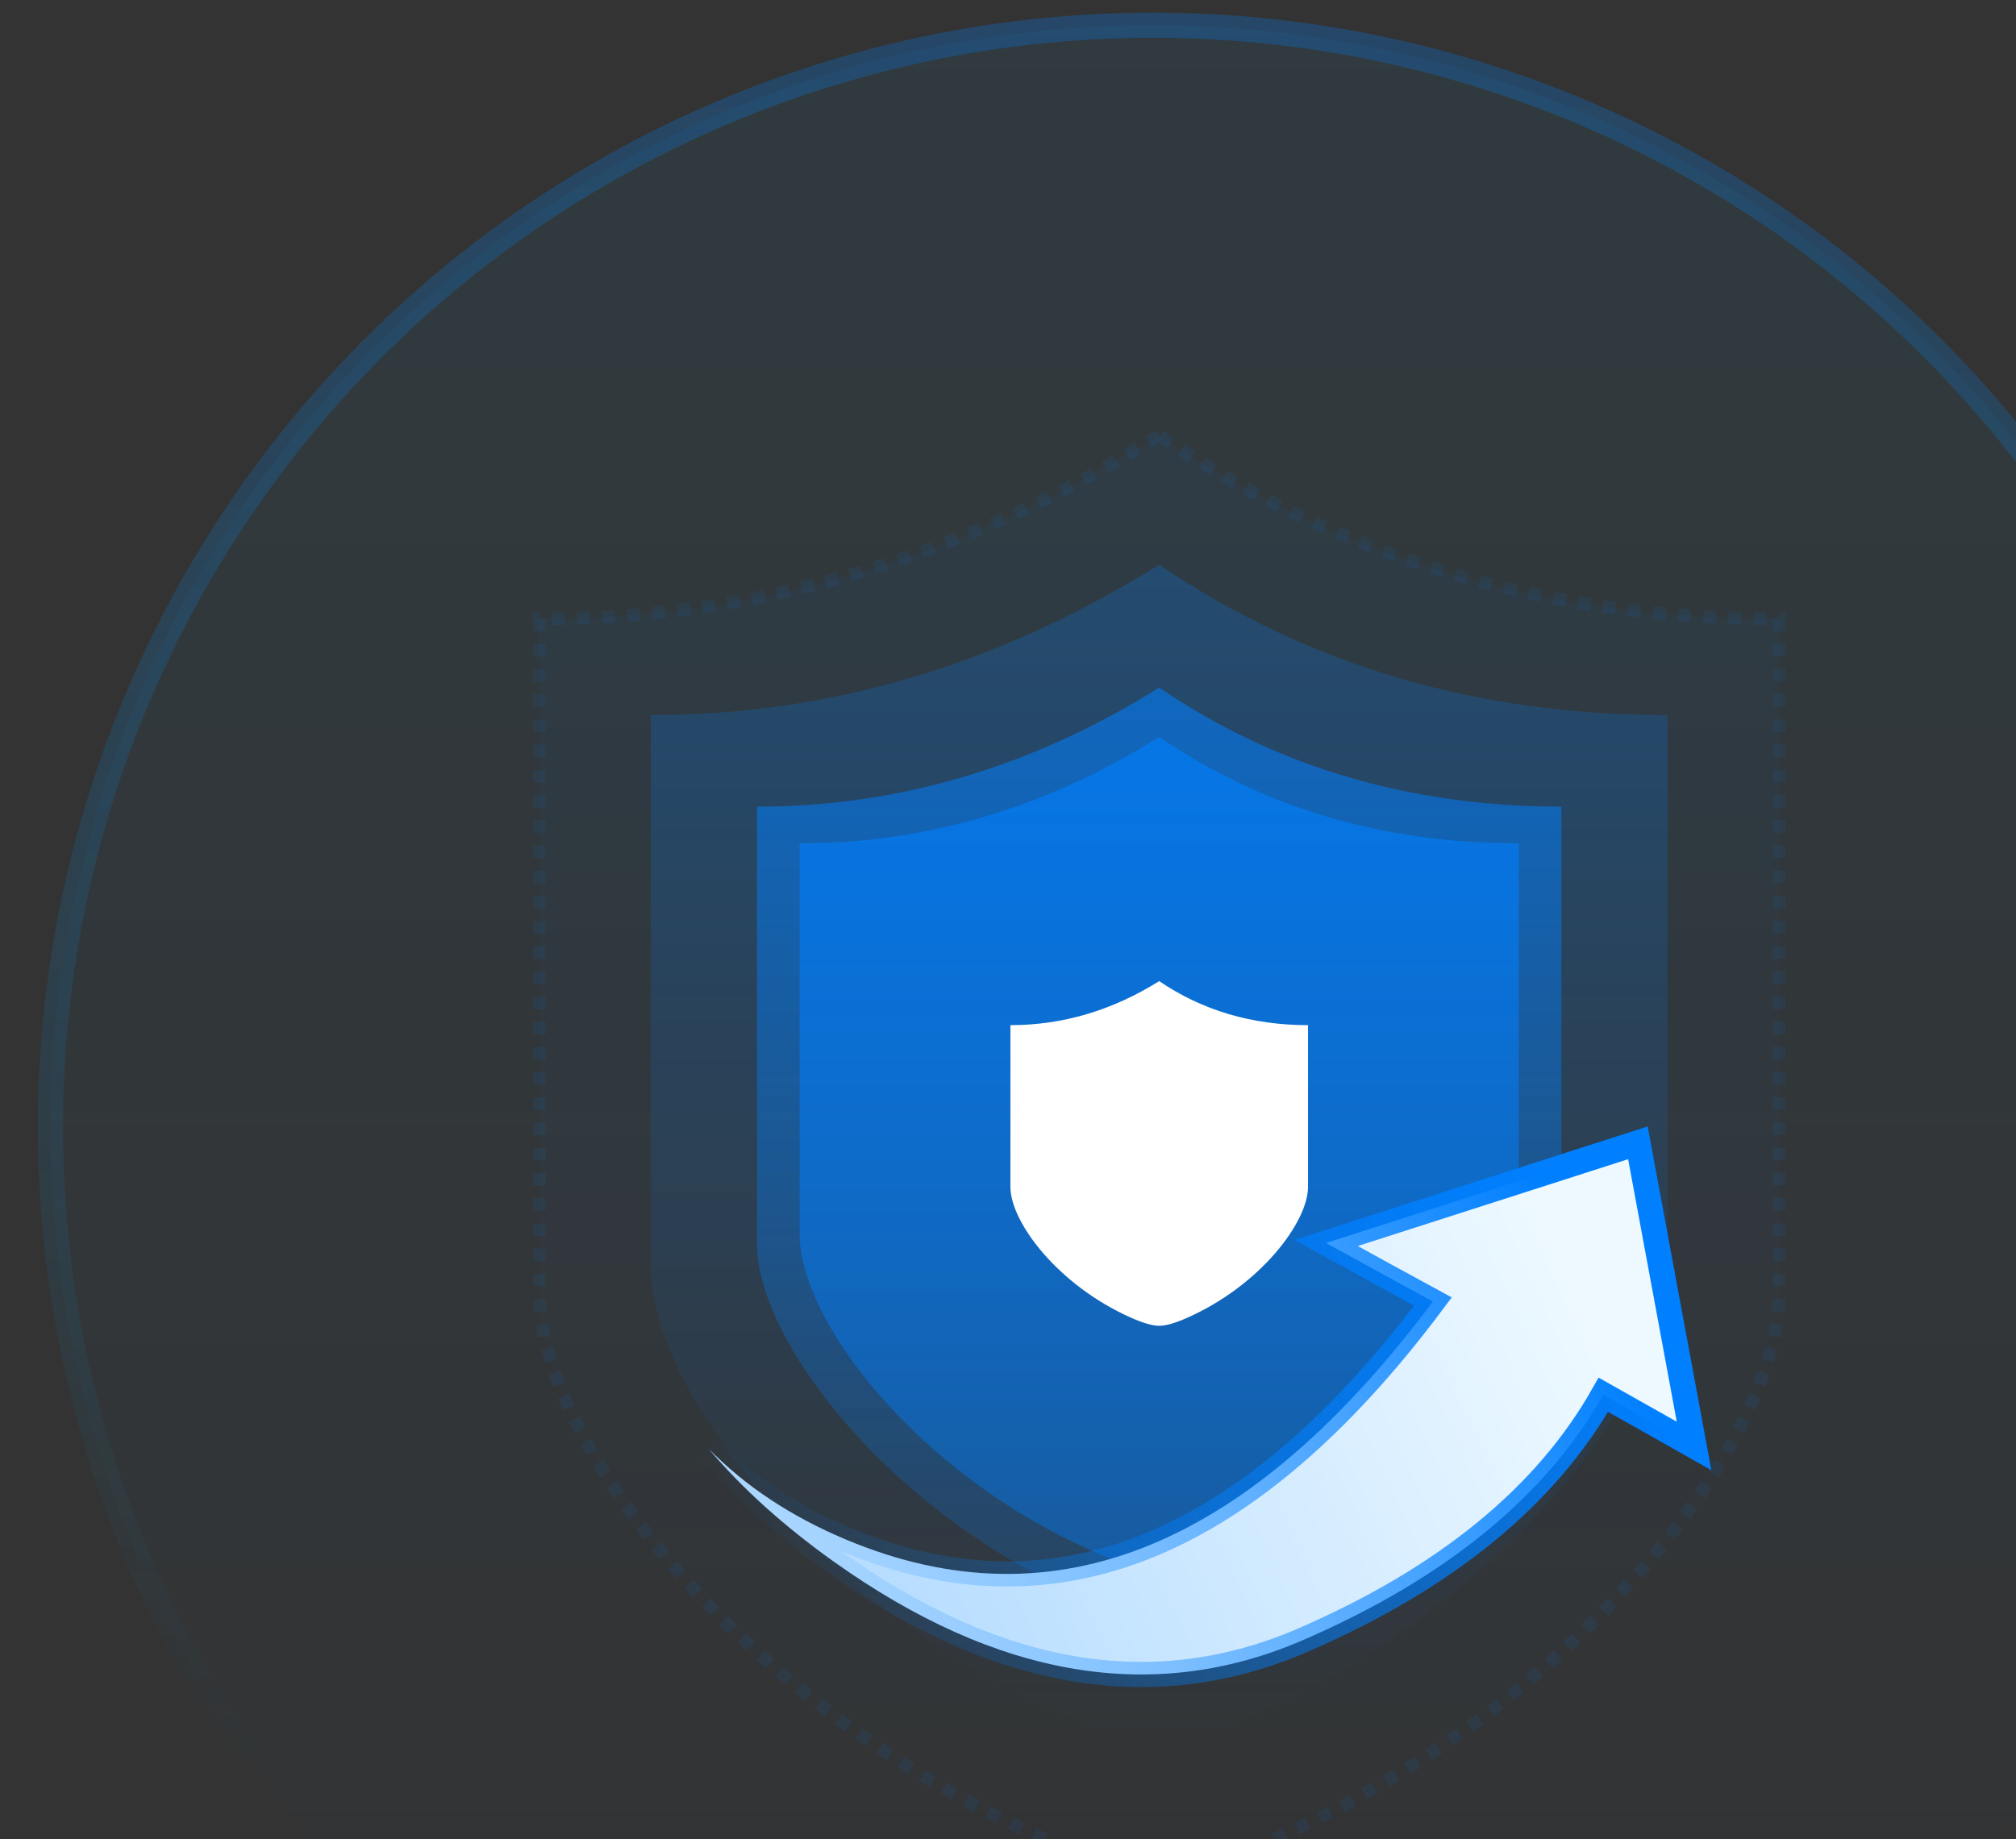 <?xml version="1.0" encoding="UTF-8"?>
<svg width="160px" height="146px" viewBox="0 0 160 146" version="1.1" xmlns="http://www.w3.org/2000/svg" xmlns:xlink="http://www.w3.org/1999/xlink">
    <rect x="0" y="0" width="160" height="146" fill="#333333" stroke="none"/>
    <title>编组 13</title>
    <defs>
        <linearGradient x1="50%" y1="0%" x2="50%" y2="100%" id="linearGradient-1">
            <stop stop-color="#00B6FF" stop-opacity="0.058" offset="0%"></stop>
            <stop stop-color="#007FFF" stop-opacity="0" offset="100%"></stop>
        </linearGradient>
        <linearGradient x1="50%" y1="0%" x2="50%" y2="79.297%" id="linearGradient-2">
            <stop stop-color="#007FFF" stop-opacity="0.257" offset="0%"></stop>
            <stop stop-color="#00B6FF" stop-opacity="0" offset="100%"></stop>
        </linearGradient>
        <linearGradient x1="50%" y1="0%" x2="50%" y2="100%" id="linearGradient-3">
            <stop stop-color="#007FFF" stop-opacity="0.042" offset="0%"></stop>
            <stop stop-color="#007FFF" stop-opacity="0" offset="100%"></stop>
        </linearGradient>
        <linearGradient x1="50%" y1="0%" x2="50%" y2="100%" id="linearGradient-4">
            <stop stop-color="#007FFF" stop-opacity="0.238" offset="0%"></stop>
            <stop stop-color="#007FFF" stop-opacity="0" offset="100%"></stop>
        </linearGradient>
        <linearGradient x1="50%" y1="0%" x2="50%" y2="100%" id="linearGradient-5">
            <stop stop-color="#007FFF" stop-opacity="0.571" offset="0%"></stop>
            <stop stop-color="#007FFF" stop-opacity="0.164" offset="100%"></stop>
        </linearGradient>
        <linearGradient x1="50%" y1="0%" x2="50%" y2="100%" id="linearGradient-6">
            <stop stop-color="#007FFF" stop-opacity="0.627" offset="0%"></stop>
            <stop stop-color="#007FFF" stop-opacity="0.377" offset="100%"></stop>
        </linearGradient>
        <linearGradient x1="91.287%" y1="35.516%" x2="-2.09559339e-14%" y2="59.537%" id="linearGradient-7">
            <stop stop-color="#EEF9FF" offset="0%"></stop>
            <stop stop-color="#AFD9FF" offset="100%"></stop>
        </linearGradient>
        <linearGradient x1="92.805%" y1="34.953%" x2="3.27029595e-13%" y2="61.714%" id="linearGradient-8">
            <stop stop-color="#007FFF" offset="0%"></stop>
            <stop stop-color="#007FFF" stop-opacity="0" offset="100%"></stop>
        </linearGradient>
    </defs>
    <g id="页面-1" stroke="none" stroke-width="1" fill="none" fill-rule="evenodd">
        <g id="首页" transform="translate(-632, -1090)">
            <g id="编组-3备份" transform="translate(240, 1050)">
                <g id="编组-13" transform="translate(392, 40)">
                    <circle id="椭圆形" stroke="url(#linearGradient-2)" stroke-width="2" fill="url(#linearGradient-1)" cx="91.5" cy="89.5" r="87.5"></circle>
                    <path d="M92,34.564 C76.468,44.272 60.066,49.127 42.796,49.127 L42.796,102.645 C42.796,114.229 58.501,135.201 82.807,145.947 C86.787,147.708 89.795,148.564 92,148.564 C94.205,148.564 97.213,147.708 101.193,145.947 C125.499,135.198 141.204,114.229 141.204,102.645 L141.204,49.127 C122.678,49.119 106.276,44.265 92,34.564 Z" id="路径" stroke-opacity="0.08" stroke="#007FFF" fill="url(#linearGradient-3)" fill-rule="nonzero" stroke-dasharray="1"></path>
                    <path d="M92,44.824 C79.263,52.785 65.814,56.765 51.653,56.765 L51.653,100.65 C51.653,110.149 64.531,127.346 84.461,136.158 C87.726,137.602 90.192,138.304 92,138.304 C93.808,138.304 96.274,137.602 99.539,136.158 C119.469,127.344 132.347,110.149 132.347,100.65 L132.347,56.765 C117.156,56.759 103.707,52.779 92,44.824 Z" id="路径" fill="url(#linearGradient-4)" fill-rule="nonzero"></path>
                    <path d="M92,54.586 C81.924,60.885 71.284,64.034 60.08,64.034 L60.08,98.752 C60.08,106.267 70.268,119.872 86.036,126.844 C88.618,127.986 90.569,128.541 92,128.541 C93.431,128.541 95.382,127.986 97.964,126.844 C113.732,119.87 123.92,106.267 123.92,98.752 L123.92,64.034 C111.901,64.029 101.261,60.88 92,54.586 Z" id="路径" fill="url(#linearGradient-5)" fill-rule="nonzero"></path>
                    <path d="M92,58.504 C82.991,64.135 73.478,66.95 63.462,66.95 L63.462,97.991 C63.462,104.71 72.57,116.873 86.668,123.106 C88.977,124.127 90.721,124.624 92,124.624 C93.279,124.624 95.023,124.127 97.332,123.106 C111.43,116.872 120.538,104.71 120.538,97.991 L120.538,66.95 C109.793,66.946 100.28,64.13 92,58.504 Z" id="路径" fill="url(#linearGradient-6)" fill-rule="nonzero"></path>
                    <path d="M92,77.884 C88.272,80.214 84.336,81.379 80.191,81.379 L80.191,94.223 C80.191,97.003 83.96,102.037 89.794,104.616 C90.749,105.038 91.471,105.244 92,105.244 C92.529,105.244 93.251,105.038 94.206,104.616 C100.04,102.036 103.809,97.003 103.809,94.223 L103.809,81.379 C99.363,81.377 95.426,80.212 92,77.884 Z" id="路径" fill="#FFFFFF" fill-rule="nonzero"></path>
                    <path d="M129.993,90.718 L134.451,114.783 L127.249,110.72 C122.699,118.757 114.782,125.259 103.451,130.179 C91.652,135.302 79.208,133.273 66.125,123.93 C62.183,121.114 58.887,118.138 56.237,115.002 C59.163,117.982 62.783,120.378 67.095,122.195 C75.44,125.711 83.531,125.855 91.368,122.603 C99.072,119.406 106.514,112.963 113.725,103.318 C111.491,102.104 108.663,100.555 105.241,98.671 L129.993,90.718 Z" id="路径-12" stroke="url(#linearGradient-8)" stroke-width="2" fill="url(#linearGradient-7)"></path>
                </g>
            </g>
        </g>
    </g>
</svg>